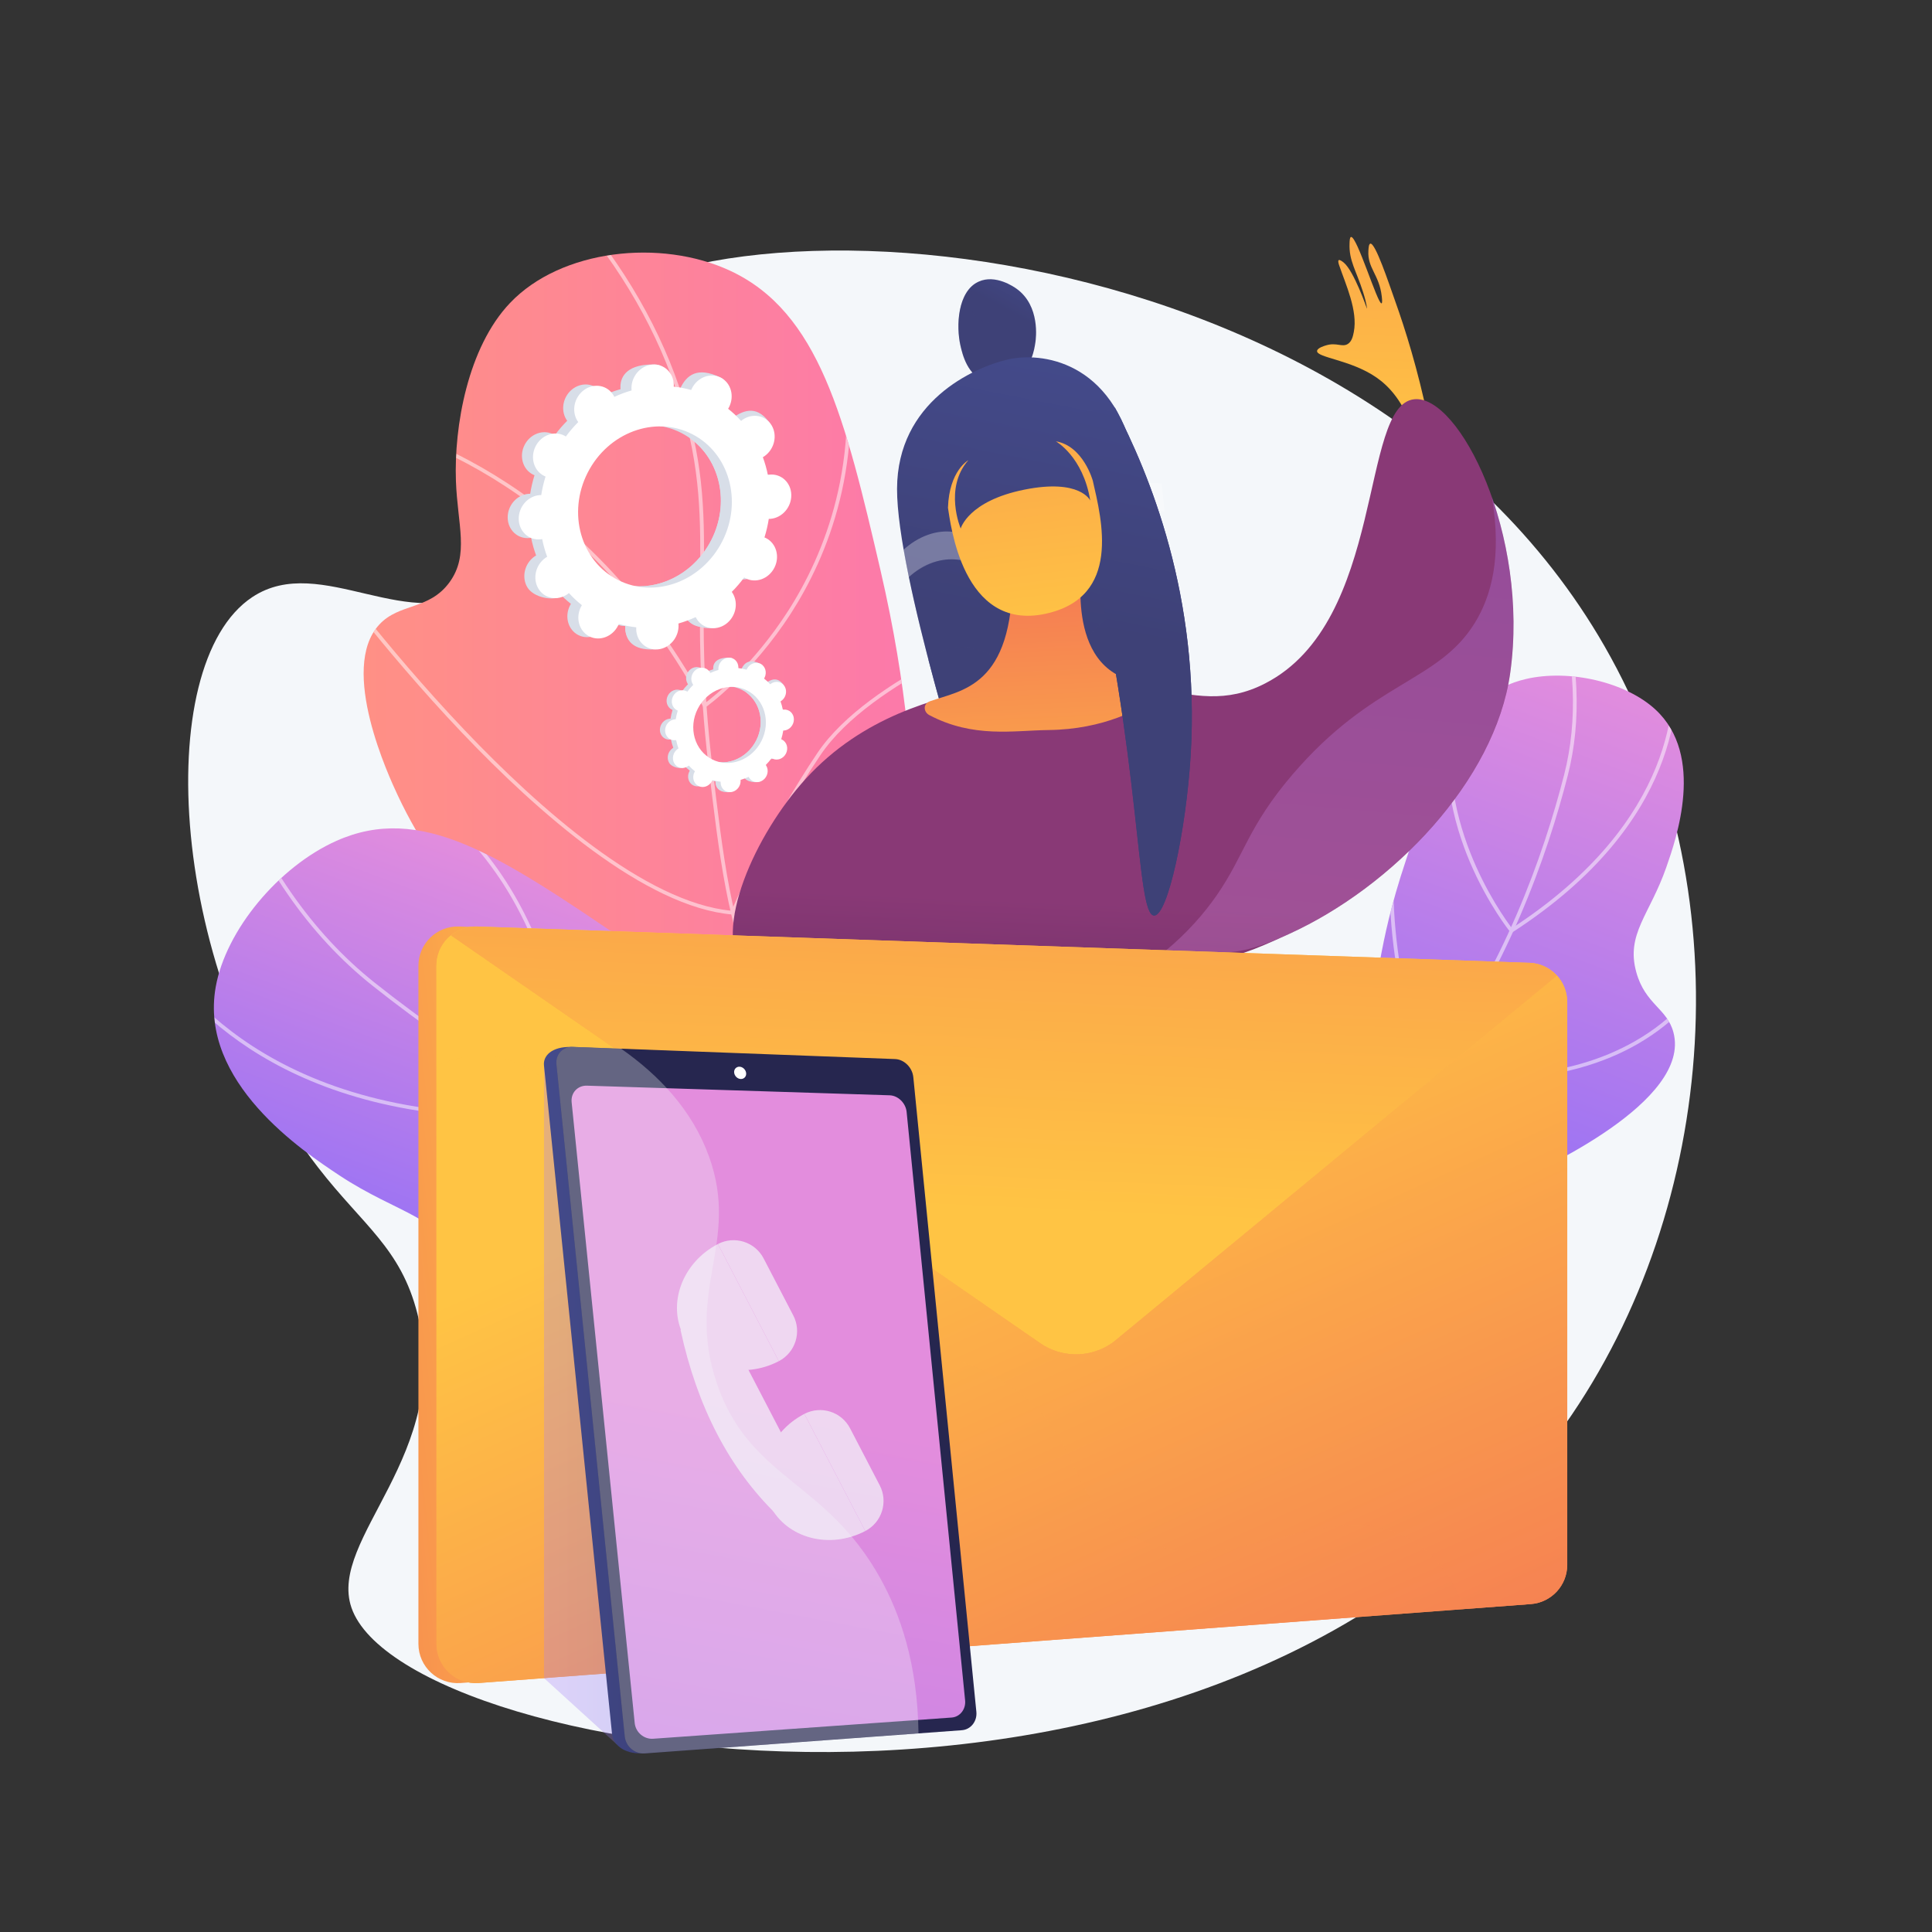 <?xml version="1.0" encoding="UTF-8"?>
<svg id="_Слой_1" data-name="Слой 1" xmlns="http://www.w3.org/2000/svg" version="1.1" viewBox="0 0 3710 3710">
  <rect x="0" y="0" width="3710" height="3710" fill="#333333" stroke="none"/>
  <defs>
    <style>
      .cls-1 {
        fill: url(#_Безымянный_градиент_12);
      }

      .cls-1, .cls-2, .cls-3, .cls-4, .cls-5, .cls-6, .cls-7, .cls-8, .cls-9, .cls-10, .cls-11, .cls-12, .cls-13, .cls-14, .cls-15, .cls-16, .cls-17, .cls-18, .cls-19, .cls-20, .cls-21, .cls-22, .cls-23, .cls-24, .cls-25, .cls-26, .cls-27, .cls-28, .cls-29, .cls-30 {
        stroke-width: 0px;
      }

      .cls-2 {
        fill: url(#_Безымянный_градиент_3);
      }

      .cls-3 {
        fill: url(#_Безымянный_градиент_4);
      }

      .cls-4 {
        fill: url(#_Безымянный_градиент_2);
      }

      .cls-5 {
        fill: #d8dee8;
      }

      .cls-31 {
        opacity: .5;
      }

      .cls-6 {
        fill: url(#_Безымянный_градиент);
      }

      .cls-7 {
        fill: #f4f7fa;
      }

      .cls-32 {
        clip-path: url(#clippath-2);
      }

      .cls-8 {
        fill: url(#_Безымянный_градиент_9);
        opacity: .8;
      }

      .cls-8, .cls-10, .cls-12, .cls-15, .cls-20 {
        isolation: isolate;
      }

      .cls-9 {
        fill: url(#_Безымянный_градиент_18);
      }

      .cls-10 {
        fill: url(#_Безымянный_градиент_10);
      }

      .cls-10, .cls-12, .cls-33, .cls-20 {
        opacity: .3;
      }

      .cls-11 {
        fill: url(#_Безымянный_градиент_24);
      }

      .cls-12 {
        fill: url(#_Безымянный_градиент_22);
      }

      .cls-13 {
        fill: none;
      }

      .cls-14 {
        fill: url(#_Безымянный_градиент_8);
      }

      .cls-34 {
        clip-path: url(#clippath-1);
      }

      .cls-15 {
        fill: url(#_Безымянный_градиент_21);
        opacity: .4;
      }

      .cls-16 {
        fill: url(#_Безымянный_градиент_23);
      }

      .cls-17 {
        fill: url(#_Безымянный_градиент_16);
      }

      .cls-18 {
        fill: url(#_Безымянный_градиент_13);
      }

      .cls-19 {
        fill: #26264f;
      }

      .cls-20, .cls-26 {
        fill: #fff;
      }

      .cls-21 {
        fill: url(#_Безымянный_градиент_5);
      }

      .cls-22 {
        fill: url(#_Безымянный_градиент_6);
      }

      .cls-23 {
        fill: url(#_Безымянный_градиент_17);
      }

      .cls-24 {
        fill: url(#_Безымянный_градиент_14);
      }

      .cls-35 {
        clip-path: url(#clippath);
      }

      .cls-25 {
        fill: url(#_Безымянный_градиент_20);
      }

      .cls-36 {
        clip-path: url(#clippath-3);
      }

      .cls-27 {
        fill: url(#_Безымянный_градиент_15);
      }

      .cls-37 {
        opacity: .7;
      }

      .cls-28 {
        fill: url(#_Безымянный_градиент_7);
      }

      .cls-29 {
        fill: url(#_Безымянный_градиент_19);
      }

      .cls-30 {
        fill: url(#_Безымянный_градиент_11);
      }
    </style>
    <linearGradient id="_Безымянный_градиент" data-name="Безымянный градиент" x1="3131" y1="2400" x2="2770.1" y2="1431.3" gradientTransform="translate(0 3707.9) scale(1 -1)" gradientUnits="userSpaceOnUse">
      <stop offset="0" stop-color="#e38ddd"/>
      <stop offset="1" stop-color="#9571f6"/>
    </linearGradient>
    <clipPath id="clippath">
      <path class="cls-13" d="M2383.7,2370.1c150.8,1,343-19.2,527-102.5,47-21.2,337.2-152.5,302.9-284.7-12.1-46.6-54.2-53.9-71.4-115.9-20.4-73.4,25.7-110.1,57.6-201.6,19.1-54.6,74.9-214.4-20.9-302.9-57.2-52.9-165.9-77.9-248.7-58.6-121.4,28.3-163.1,146.5-230.3,347.7-59.5,178.3-44.2,222.1-89.4,349.8-33.5,94.7-96.5,225.2-226.9,368.7Z"/>
    </clipPath>
    <linearGradient id="_Безымянный_градиент_2" data-name="Безымянный градиент 2" x1="698.3" y1="2280.9" x2="2221.3" y2="2280.9" gradientTransform="translate(0 3707.9) scale(1 -1)" gradientUnits="userSpaceOnUse">
      <stop offset="0" stop-color="#ff9085"/>
      <stop offset="1" stop-color="#fb6fbb"/>
    </linearGradient>
    <clipPath id="clippath-1">
      <path class="cls-13" d="M2221.3,2368.8c-115.7-71.4-274-193.4-374.6-390.9-132-259.1-48.7-420.5-155.9-882.8-67.8-292.3-118-495.6-288.5-575.1-133.6-62.3-325.1-41.1-422.9,61.8-81.4,85.5-107.6,237.6-103.9,341.5,3,84.7,26.1,142-12.3,194.8-39.3,53.9-96.5,39.6-135,81.4-78.1,84.9,19.6,293.6,35.4,327.4,175.6,375.2,593.4,567.4,776.7,649,151.5,67.5,381.8,151.6,681.1,192.9Z"/>
    </clipPath>
    <linearGradient id="_Безымянный_градиент_3" data-name="Безымянный градиент 3" x1="1417.2" y1="1907.5" x2="1130.8" y2="1138.7" gradientTransform="translate(0 3707.9) scale(1 -1)" gradientUnits="userSpaceOnUse">
      <stop offset="0" stop-color="#e38ddd"/>
      <stop offset="1" stop-color="#9571f6"/>
    </linearGradient>
    <clipPath id="clippath-2">
      <path class="cls-13" d="M2183.5,2353c-170.1,131-405.4,273.6-685.8,337.7-71.6,16.4-513.7,117.4-588.6-62-26.4-63.2,15-107.8-18.8-192.9-40.1-100.8-123.9-102.7-239-179-68.6-45.5-269.5-178.6-237.1-361.4,19.3-109.2,121.1-231.2,231.6-280.6,162.1-72.4,311.1,25.6,560.5,195.9,221.1,150.9,241.4,213.7,402.5,319.6,119.5,78.6,303.4,172.2,574.7,222.6Z"/>
    </clipPath>
    <linearGradient id="_Безымянный_градиент_4" data-name="Безымянный градиент 4" x1="1404.5" y1="1123.7" x2="2142.9" y2="1123.7" gradientTransform="translate(0 3707.9) scale(1 -1)" gradientUnits="userSpaceOnUse">
      <stop offset="0" stop-color="#ff9085"/>
      <stop offset="1" stop-color="#fb6fbb"/>
    </linearGradient>
    <clipPath id="clippath-3">
      <path class="cls-13" d="M2142.9,2506.7c-12.9-17.6-90.7-120-213.8-124.2-103-3.6-181.8,63.6-200.1,79.1-73.5,62.6-65,112.6-124.4,132.9-70.5,24.1-121.1-33.2-166.7-.1-31.5,22.8-40.7,74.2-27.9,110,22.4,62.9,117.8,92.9,190.1,77.8,99.7-20.7,101.9-115.7,215.1-146.2,65.8-17.7,84.9,9,154.9-8.2,81.2-19.9,137.6-76.1,172.8-121.1Z"/>
    </clipPath>
    <linearGradient id="_Безымянный_градиент_5" data-name="Безымянный градиент 5" x1="2630.4" y1="2834.5" x2="2685.5" y2="4179" gradientTransform="translate(0 3707.9) scale(1 -1)" gradientUnits="userSpaceOnUse">
      <stop offset="0" stop-color="#ffc444"/>
      <stop offset="1" stop-color="#f36f56"/>
    </linearGradient>
    <linearGradient id="_Безымянный_градиент_6" data-name="Безымянный градиент 6" x1="2234.4" y1="3986.9" x2="2162.2" y2="3896.3" gradientTransform="translate(447.4 4798.6) rotate(-9.5) scale(1 -1)" gradientUnits="userSpaceOnUse">
      <stop offset="0" stop-color="#444b8c"/>
      <stop offset="1" stop-color="#3e4177"/>
    </linearGradient>
    <linearGradient id="_Безымянный_градиент_7" data-name="Безымянный градиент 7" x1="2229.9" y1="3985.5" x2="2158.7" y2="3896.3" gradientTransform="translate(447.4 4798.6) rotate(-9.5) scale(1 -1)" gradientUnits="userSpaceOnUse">
      <stop offset="0" stop-color="#444b8c"/>
      <stop offset="1" stop-color="#3e4177"/>
    </linearGradient>
    <linearGradient id="_Безымянный_градиент_8" data-name="Безымянный градиент 8" x1="2286.8" y1="3832.8" x2="2087" y2="3302.9" gradientTransform="translate(447.4 4798.6) rotate(-9.5) scale(1 -1)" gradientUnits="userSpaceOnUse">
      <stop offset="0" stop-color="#444b8c"/>
      <stop offset="1" stop-color="#3e4177"/>
    </linearGradient>
    <linearGradient id="_Безымянный_градиент_9" data-name="Безымянный градиент 9" x1="2356.1" y1="3836.3" x2="2150.4" y2="3290.7" gradientTransform="translate(447.4 4798.6) rotate(-9.5) scale(1 -1)" gradientUnits="userSpaceOnUse">
      <stop offset="0" stop-color="#444b8c"/>
      <stop offset="1" stop-color="#3e4177"/>
    </linearGradient>
    <linearGradient id="_Безымянный_градиент_10" data-name="Безымянный градиент 10" x1="2292.7" y1="3850" x2="2085.6" y2="3300.7" gradientTransform="translate(447.4 4798.6) rotate(-9.5) scale(1 -1)" gradientUnits="userSpaceOnUse">
      <stop offset="0" stop-color="#444b8c"/>
      <stop offset="1" stop-color="#3e4177"/>
    </linearGradient>
    <linearGradient id="_Безымянный_градиент_11" data-name="Безымянный градиент 11" x1="2108.7" y1="1072.9" x2="2146.8" y2="1971.5" gradientTransform="translate(0 3707.9) scale(1 -1)" gradientUnits="userSpaceOnUse">
      <stop offset="0" stop-color="#311944"/>
      <stop offset="1" stop-color="#893976"/>
    </linearGradient>
    <linearGradient id="_Безымянный_градиент_12" data-name="Безымянный градиент 12" x1="2023" y1="1923.6" x2="1987.1" y2="2697.4" gradientTransform="translate(0 3707.9) scale(1 -1)" gradientUnits="userSpaceOnUse">
      <stop offset="0" stop-color="#ffc444"/>
      <stop offset="1" stop-color="#f36f56"/>
    </linearGradient>
    <linearGradient id="_Безымянный_градиент_13" data-name="Безымянный градиент 13" x1="2464.1" y1="3771.6" x2="2266.8" y2="3248.4" gradientTransform="translate(447.4 4798.6) rotate(-9.5) scale(1 -1)" gradientUnits="userSpaceOnUse">
      <stop offset="0" stop-color="#444b8c"/>
      <stop offset="1" stop-color="#3e4177"/>
    </linearGradient>
    <linearGradient id="_Безымянный_градиент_14" data-name="Безымянный градиент 14" x1="2464.1" y1="3771.6" x2="2266.8" y2="3248.4" gradientTransform="translate(447.4 4798.6) rotate(-9.5) scale(1 -1)" gradientUnits="userSpaceOnUse">
      <stop offset="0" stop-color="#444b8c"/>
      <stop offset="1" stop-color="#3e4177"/>
    </linearGradient>
    <linearGradient id="_Безымянный_градиент_15" data-name="Безымянный градиент 15" x1="2120.6" y1="3273.2" x2="2168.8" y2="4450.1" gradientTransform="translate(447.4 4798.6) rotate(-9.5) scale(1 -1)" gradientUnits="userSpaceOnUse">
      <stop offset="0" stop-color="#ffc444"/>
      <stop offset="1" stop-color="#f36f56"/>
    </linearGradient>
    <linearGradient id="_Безымянный_градиент_16" data-name="Безымянный градиент 16" x1="2524.2" y1="1636.4" x2="2676.6" y2="3381" gradientTransform="translate(0 3707.9) scale(1 -1)" gradientUnits="userSpaceOnUse">
      <stop offset="0" stop-color="#e38ddd"/>
      <stop offset=".7" stop-color="#ac79ef"/>
      <stop offset="1" stop-color="#9571f6"/>
    </linearGradient>
    <linearGradient id="_Безымянный_градиент_17" data-name="Безымянный градиент 17" x1="1249.7" y1="1210.2" x2="353.9" y2="1115.1" gradientTransform="translate(0 3707.9) scale(1 -1)" gradientUnits="userSpaceOnUse">
      <stop offset="0" stop-color="#ffc444"/>
      <stop offset="1" stop-color="#f36f56"/>
    </linearGradient>
    <linearGradient id="_Безымянный_градиент_18" data-name="Безымянный градиент 18" x1="1728" y1="1601.2" x2="2473.6" y2="-50.2" gradientTransform="translate(0 3707.9) scale(1 -1)" gradientUnits="userSpaceOnUse">
      <stop offset="0" stop-color="#ffc444"/>
      <stop offset="1" stop-color="#f36f56"/>
    </linearGradient>
    <linearGradient id="_Безымянный_градиент_19" data-name="Безымянный градиент 19" x1="1905.4" y1="1382.4" x2="1978.8" y2="2986" gradientTransform="translate(0 3707.9) scale(1 -1)" gradientUnits="userSpaceOnUse">
      <stop offset="0" stop-color="#ffc444"/>
      <stop offset="1" stop-color="#f36f56"/>
    </linearGradient>
    <linearGradient id="_Безымянный_градиент_20" data-name="Безымянный градиент 20" x1="1728" y1="1601.2" x2="2473.6" y2="-50.2" gradientTransform="translate(0 3707.9) scale(1 -1)" gradientUnits="userSpaceOnUse">
      <stop offset="0" stop-color="#ffc444"/>
      <stop offset="1" stop-color="#f36f56"/>
    </linearGradient>
    <linearGradient id="_Безымянный_градиент_21" data-name="Безымянный градиент 21" x1="1939.2" y1="1696.5" x2="2684.8" y2="45.2" gradientTransform="translate(0 3707.9) scale(1 -1)" gradientUnits="userSpaceOnUse">
      <stop offset="0" stop-color="#ffc444"/>
      <stop offset="1" stop-color="#f36f56"/>
    </linearGradient>
    <linearGradient id="_Безымянный_градиент_22" data-name="Безымянный градиент 22" x1="1044.7" y1="1010.2" x2="1446.2" y2="1010.2" gradientTransform="translate(0 3707.9) scale(1 -1)" gradientUnits="userSpaceOnUse">
      <stop offset="0" stop-color="#aa80f9"/>
      <stop offset="1" stop-color="#6165d7"/>
    </linearGradient>
    <linearGradient id="_Безымянный_градиент_23" data-name="Безымянный градиент 23" x1="3554.8" y1="1019.5" x2="4382.7" y2="1019.5" gradientTransform="translate(-2542.7 3634.6) rotate(1.1) scale(1 -1)" gradientUnits="userSpaceOnUse">
      <stop offset="0" stop-color="#444b8c"/>
      <stop offset="1" stop-color="#26264f"/>
    </linearGradient>
    <linearGradient id="_Безымянный_градиент_24" data-name="Безымянный градиент 24" x1="1220.1" y1="1002.7" x2="1660.1" y2="-1318.4" gradientTransform="translate(2692.9 3707.9) rotate(-180)" gradientUnits="userSpaceOnUse">
      <stop offset="0" stop-color="#e38ddd"/>
      <stop offset="1" stop-color="#9571f6"/>
    </linearGradient>
  </defs>
  <g id="Illustration">
    <g>
      <path class="cls-7" d="M1057.4,654.4c-97.2,139.2,16.8,364.9-127.5,469.6-140.5,101.9-313-65.1-445.4,22.6-196.4,130.1-160.5,725.6,126.6,1095.6,86.3,111.3,158.5,154.6,190.4,280.4,68.6,270.2-172.5,430.9-126.6,564.6,103.3,300.9,1692.3,553.4,2329.9-350.9,297.8-422.4,342.3-1032.3,76.3-1495.5-480.7-837-1805.5-898.8-2023.7-586.4Z"/>
      <g>
        <path id="SVGID" class="cls-6" d="M2383.7,2370.1c150.8,1,343-19.2,527-102.5,47-21.2,337.2-152.5,302.9-284.7-12.1-46.6-54.2-53.9-71.4-115.9-20.4-73.4,25.7-110.1,57.6-201.6,19.1-54.6,74.9-214.4-20.9-302.9-57.2-52.9-165.9-77.9-248.7-58.6-121.4,28.3-163.1,146.5-230.3,347.7-59.5,178.3-44.2,222.1-89.4,349.8-33.5,94.7-96.5,225.2-226.9,368.7Z"/>
        <g class="cls-35">
          <g class="cls-31">
            <path class="cls-26" d="M2005,2452.4c-87.3,0-176.7-12.1-267.3-36.2l1.8-6.9c165,43.9,325.5,47.6,477.1,11.1,202-48.7,377.2-169.7,520.8-359.6,149.5-197.8,227.3-420.9,266.2-573.1,26.9-105.3,21.7-222-15.4-346.7l6.8-2c37.5,126,42.8,243.9,15.5,350.5-39.1,152.9-117.2,376.9-267.4,575.6-144.6,191.3-321.1,313.1-524.8,362.3-69.4,16.7-140.6,25.1-213.3,25.1Z"/>
            <path class="cls-26" d="M2901.7,1791.8l-2-2.5c-.4-.5-42.8-53.3-77-133.8-31.6-74.4-62.6-188.6-30.7-309.5l6.9,1.8c-56.5,214.3,85.8,410.2,104.4,434.6,319.1-207.8,316-445.2,307.3-513.1-.2-1.9-.4-3-.4-3.5h3.6s3.6,0,3.6,0c0,.4.1,1.3.3,2.6,8.8,69.2,12.1,311.3-313.3,521.8l-2.7,1.7Z"/>
            <path class="cls-26" d="M2864.7,2072.4c-37.5,0-78.3-2.8-122.6-9.3l-1.9-.3-.8-1.7c-.9-1.8-87.1-186.9-68.2-438.5l19.1-253.6,7.1.5-19.1,253.6c-17.8,236.8,58.1,414,66.7,433.2,107.8,15.6,263.2,18.2,394.6-56.9,79-45.1,112.3-97.8,112.7-98.3l6.1,3.8c-1.4,2.2-34.3,54.4-114.8,100.5-57.5,32.9-148.5,67-278.9,67Z"/>
          </g>
        </g>
      </g>
      <g>
        <g>
          <path id="SVGID-2" data-name="SVGID" class="cls-4" d="M2221.3,2368.8c-115.7-71.4-274-193.4-374.6-390.9-132-259.1-48.7-420.5-155.9-882.8-67.8-292.3-118-495.6-288.5-575.1-133.6-62.3-325.1-41.1-422.9,61.8-81.4,85.5-107.6,237.6-103.9,341.5,3,84.7,26.1,142-12.3,194.8-39.3,53.9-96.5,39.6-135,81.4-78.1,84.9,19.6,293.6,35.4,327.4,175.6,375.2,593.4,567.4,776.7,649,151.5,67.5,381.8,151.6,681.1,192.9Z"/>
          <g class="cls-34">
            <g class="cls-31">
              <path class="cls-26" d="M2347.3,2418.6c-182.4-29.9-343.8-77-479.6-140-201-93.2-340-219.1-413.1-374-57.2-121.2-73.7-261.7-94.7-439.7-17.4-147.5-16.4-253.6-15.5-347.1,1.1-121.3,2-217.1-38.6-347.1-41.3-132.1-113.1-257.2-213.4-371.8l5.4-4.7c101,115.4,173.3,241.3,214.9,374.3,41,131.1,40.1,227.4,38.9,349.3-.9,93.3-1.9,199.2,15.4,346.2,21.7,184.3,37.4,317.4,94,437.5,72.4,153.4,210.2,278,409.7,370.5,135.2,62.7,296,109.6,477.8,139.4l-1.2,7Z"/>
              <path class="cls-26" d="M1351.9,1360.2l-1.9-3.5c-131.7-246.6-305.6-382.3-428.2-452.7-132.8-76.2-235.7-94.4-236.7-94.5l1.2-7c1,.2,105.1,18.5,239.1,95.4,122.9,70.5,296.8,206.1,429,451.9,16.4-12.4,92.4-72.6,159.3-177.1,69.3-108.2,143-287.4,100.1-526.8l7-1.3c43.3,241.8-31.2,422.8-101.3,532.2-76,118.4-163.4,180.6-164.3,181.2l-3.3,2.3Z"/>
              <path class="cls-26" d="M1409.3,1756.4l-2.6-.2c-168.4-14.3-375.4-197.7-519.4-349-155.7-163.6-273.3-326-274.5-327.6l5.8-4.2c1.2,1.6,118.6,163.7,273.9,327,142.4,149.6,346.5,330.8,512.2,346.5,8.8-20.4,73.5-167.6,165.4-303.6,99-146.5,378.4-247,381.2-248l2.4,6.7c-2.8,1-280,100.7-377.7,245.3-98.1,145.3-165.1,303.2-165.7,304.8l-1,2.4Z"/>
              <path class="cls-26" d="M1718.8,2255.8c-62.6,0-155-3.4-263-18-185.3-25.1-455.7-89.4-691.3-253.1l-454.9-316,4.1-5.8,454.9,316c234.3,162.8,503.5,226.8,688,251.8,175.2,23.8,309.3,17.8,340.9,15.9-55.2-64.6-85.3-137.7-89.4-217.3-3.4-65.3,10.6-135.2,41.5-207.5,52.6-122.9,137.4-211.8,138.2-212.7l5.1,4.9c-.8.9-84.8,89-136.9,210.7-30.5,71.3-44.3,140-40.9,204.2,4.2,80.1,35.3,153.6,92.4,218.2l4.7,5.3-7.1.6c-.7,0-32.5,2.6-86.4,2.6Z"/>
            </g>
          </g>
        </g>
        <g>
          <path id="SVGID-3" data-name="SVGID" class="cls-2" d="M2183.5,2353c-170.1,131-405.4,273.6-685.8,337.7-71.6,16.4-513.7,117.4-588.6-62-26.4-63.2,15-107.8-18.8-192.9-40.1-100.8-123.9-102.7-239-179-68.6-45.5-269.5-178.6-237.1-361.4,19.3-109.2,121.1-231.2,231.6-280.6,162.1-72.4,311.1,25.6,560.5,195.9,221.1,150.9,241.4,213.7,402.5,319.6,119.5,78.6,303.4,172.2,574.7,222.6Z"/>
          <g class="cls-32">
            <g class="cls-31">
              <path class="cls-26" d="M1928.4,2375.3c-133.3,0-271.7-20.1-414.6-60.2-341.3-95.9-622.5-282.5-798.4-422.2-122.5-97.3-218-235.3-283.8-410.2l6.7-2.5c65.4,173.7,160.1,310.6,281.5,407.1,175.3,139.2,455.7,325.3,795.9,420.9,326.7,91.8,629.9,78.1,901.2-40.7,203.7-89.2,382.7-231.8,532.1-423.9l5.6,4.4c-150.1,193-330.1,336.4-534.8,426-154.1,67.5-318.4,101.3-491.3,101.3Z"/>
              <path class="cls-26" d="M984.7,2146.4c-467.9,0-648.1-245.4-694.2-325.3-1-1.7-1.6-2.8-1.9-3.3l5.6-4.3c.4.6,1,1.5,2.5,4.1,48.9,84.7,250.5,357.7,793.2,317.8.2-17.6-.6-105.3-27.8-212.7-27.9-110.2-90.3-264.4-228.7-372.5l4.4-5.6c140,109.5,203,265.2,231.2,376.6,30.5,120.6,27.9,216.7,27.9,217.6v3.2c-.1,0-3.3.2-3.3.2-37.9,2.9-74.2,4.2-108.9,4.2Z"/>
              <path class="cls-26" d="M931.4,2597.4c-86.3,0-139.1-19.8-139.8-20l2.5-6.6c.8.3,84.1,31.4,212.9,14.6,118.7-15.5,301.3-76.1,498.1-276.3-5.7-24.9-71.4-294.2-297.9-550.1l-240-271.1,5.3-4.7,240,271.1c237.8,268.7,299.4,552.4,300,555.2l.4,1.9-1.3,1.4c-198.9,203-383.9,264.2-504.1,279.9-27.5,3.6-53,5-76.1,5Z"/>
            </g>
          </g>
        </g>
        <g>
          <path id="SVGID-4" data-name="SVGID" class="cls-3" d="M2142.9,2506.7c-12.9-17.6-90.7-120-213.8-124.2-103-3.6-181.8,63.6-200.1,79.1-73.5,62.6-65,112.6-124.4,132.9-70.5,24.1-121.1-33.2-166.7-.1-31.5,22.8-40.7,74.2-27.9,110,22.4,62.9,117.8,92.9,190.1,77.8,99.7-20.7,101.9-115.7,215.1-146.2,65.8-17.7,84.9,9,154.9-8.2,81.2-19.9,137.6-76.1,172.8-121.1Z"/>
          <g class="cls-36">
            <g class="cls-31">
              <path class="cls-26" d="M1576.8,2689.1c-61.1,0-135.6-30.5-222.3-91.2l2-2.9c116.1,81.3,209.8,108.1,278.4,79.5,43.2-18,64.6-51.9,87.3-87.9,25.5-40.4,51.9-82.3,111.8-102.2,46-15.3,99.4-8,205.6,6.6,53.1,7.3,106.1,17.9,157.7,31.5l-.9,3.4c-51.4-13.6-104.3-24.1-157.2-31.4-105.7-14.6-158.7-21.9-204-6.8-58.7,19.6-84.7,60.8-109.9,100.7-23,36.4-44.7,70.8-89,89.3-18.2,7.6-38,11.3-59.5,11.3Z"/>
              <path class="cls-26" d="M1455.2,2792.2l-.8-3.5c126.2-29.3,160.4-100.3,163.5-107.1-11.3-39-44.4-71.9-70.2-92.8-28.2-22.8-54.1-36.4-54.4-36.5l1.6-3.2c1,.5,104.7,55.3,126.5,132l.2.6-.2.6c-.3.8-32.4,78.8-166.2,109.9Z"/>
              <path class="cls-26" d="M1742.3,2751.4c-12.7-38.1-1.2-94.6,34.1-167.8,23.6-49,50.6-89.4,55.9-97.2-57-46.4-196.3,63.8-197.7,65l-2.2-2.8c.4-.3,36.4-29,79.2-51.1,57.9-30,99.7-34.2,124.4-12.7l1.2,1-.9,1.3c-1.2,1.7-120,174.2-90.4,263.1l-3.4,1.1Z"/>
              <path class="cls-26" d="M1865.8,2698.2c-33.6-128.8,139.1-199.9,159.7-207.8-59.2-102.1-207.2-121.5-208.7-121.7l.4-3.5c1.5.2,153,20,212.3,125.2l1,1.8-2,.7c-1.9.7-194.1,71.3-159.5,204.3l-3.4.9Z"/>
            </g>
          </g>
        </g>
      </g>
      <g>
        <path class="cls-5" d="M1410.8,1108.2c19.7,10,44.4.8,55.2-20.5,10.8-21.3,3.6-46.7-16-56.7-1-.5-2.1-1-3.1-1.4,3.7-11.8,6.4-23.7,8.3-35.6,1.1,0,2.3,0,3.4-.1,22.4-2,40.3-22.6,39.8-46.1-.5-23.4-19.1-40.8-41.5-38.8-1.2.1-2.3.3-3.5.5-2.3-11.6-5.6-23-9.6-34,1-.6,2.1-1.2,3.1-1.9,19.2-13.5,25.3-40,13.7-59.3-11.6-19.3-36.6-24-55.8-10.6-1,.7-1.9,1.4-2.8,2.2-7.6-8.4-15.9-16.2-24.9-23.3.6-1,1.3-2.1,1.8-3.2,10.8-21.3,25-44.6,5.1-54.3-45.9-22.4-65.6-3.2-76.4,18.1-.6,1.1-1,2.2-1.5,3.3-11-3.1-22.2-5.2-33.5-6.4,0-1.2.1-2.4.1-3.6-.5-23.4,6.5-36.1-16-36.6-49.1-1-65.7,20.4-65.3,43.8,0,1.2.1,2.4.2,3.6-11.3,3.2-22.3,7.3-33.1,12.3-.5-1-1-2.1-1.7-3.1-11.6-19.3-36.6-24-55.8-10.6-19.2,13.5-25.3,40-13.7,59.3.6,1,1.2,1.9,1.9,2.8-8.5,8.5-16.5,17.7-23.8,27.7-1-.6-1.9-1.2-2.9-1.7-19.7-10-44.4-.8-55.2,20.5-10.8,21.3-3.6,46.7,16,56.7,1,.5,2.1,1,3.1,1.4-3.7,11.8-6.4,23.7-8.3,35.6-1.1,0-2.3,0-3.4.1-22.5,2-40.3,22.6-39.8,46.1.5,23.4,19.1,40.8,41.5,38.8,1.2-.1,2.3-.3,3.5-.5,2.3,11.6,5.6,23,9.6,34-1,.6-2.1,1.2-3.1,1.9-19.2,13.5-25.3,40-13.7,59.3,11.6,19.3,50.1,28.3,69.4,14.8,1-.7-11.6-5.7-10.7-6.4,7.6,8.4,15.9,16.2,24.9,23.3-.6,1-1.3,2.1-1.8,3.2-10.8,21.3-3.6,46.7,16,56.7,19.7,10,44.4.8,55.2-20.5.6-1.1,1-2.2,1.5-3.3,11,3.1,22.2,5.2,33.5,6.4,0,1.2-.1,2.4-.1,3.6.5,23.4,19.1,40.8,41.5,38.8,22.5-2,40.3-22.6,39.8-46.1,0-1.2-.1-2.4-.2-3.6,11.3-3.2,22.3-7.3,33.1-12.3.5,1,1,2.1,1.7,3.1,11.6,19.3,36.6,24,55.8,10.6,19.2-13.5,25.3-40,13.7-59.3-.6-1-1.2-1.9-1.9-2.8,8.5-8.5,16.5-17.7,23.8-27.7,1,.6,1.9,1.2,2.9,1.7ZM1165.5,1111.3c-71.4-36.3-97.5-128.4-58.2-205.8,39.3-77.4,129-110.7,200.5-74.4,71.4,36.3,97.5,128.4,58.2,205.8-39.3,77.4-129,110.7-200.5,74.4Z"/>
        <path class="cls-5" d="M1458.5,994c22.4-2,40.3-22.6,39.8-46.1-.5-23.4-19.1-40.8-41.5-38.8-1.2.1-2.3.3-3.5.5-2.3-11.6-5.6-23-9.6-34,1-.6,2.1-1.2,3.1-1.9,19.2-13.5,43-46,29.4-64-25.7-34.2-52.3-19.4-71.5-5.9-1,.7-1.9,1.4-2.8,2.2-7.6-8.4-15.9-16.2-24.9-23.3.6-1,1.3-2.1,1.8-3.2,5.9-11.6,6.4-24.4,2.5-35.2-18.6,32.7-36.9,65.4-54.8,98.4,57,41.8,75.1,124.1,39.5,194.2-30.2,59.5-90.2,92.9-148.8,88.7-2.6,6.8-5.2,13.6-8,20.3-7.6,18.2-16.2,36.1-24.9,53.9,5.4,1,10.9,1.8,16.4,2.4,0,1.2-.1,2.4-.1,3.6.5,23.4,14.7,43.4,55.4,41.2,22.5-1.2,26.4-25,25.9-48.5,0-1.2-.1-2.4-.2-3.6,11.3-3.2,22.3-7.3,33.1-12.3.5,1,1,2.1,1.7,3.1,11.6,19.3,52,27.5,71.2,14.1,19.2-13.5,10-43.5-1.6-62.8-.6-1-1.2-1.9-1.9-2.8,8.5-8.5,16.5-17.7,23.8-27.7,1,.6,1.9,1.2,2.9,1.7,19.7,10,44.4.8,55.2-20.5,10.8-21.3,3.6-46.7-16-56.7-1-.5-2.1-1-3.1-1.4,3.7-11.8,6.4-23.7,8.3-35.6,1.1,0,2.3,0,3.4-.1Z"/>
        <path class="cls-26" d="M1431.9,1110.6c19.7,10,44.4.8,55.2-20.5s3.6-46.7-16-56.7c-1-.5-2.1-1-3.1-1.4,3.7-11.8,6.4-23.7,8.3-35.6,1.1,0,2.3,0,3.4-.1,22.5-2,40.3-22.6,39.8-46.1-.5-23.4-19.1-40.8-41.5-38.8-1.2.1-2.3.3-3.5.5-2.3-11.6-5.6-23-9.6-34,1-.6,2.1-1.2,3.1-1.9,19.2-13.5,25.3-40,13.7-59.3-11.6-19.3-36.6-24-55.8-10.6-1,.7-1.9,1.4-2.8,2.2-7.6-8.4-15.9-16.2-24.9-23.3.6-1,1.3-2.1,1.8-3.2,10.8-21.3,3.6-46.7-16-56.7-19.7-10-44.4-.8-55.2,20.5-.6,1.1-1,2.2-1.5,3.3-11-3.1-22.2-5.2-33.5-6.4,0-1.2.1-2.4.1-3.6-.5-23.4-19.1-40.8-41.5-38.8-22.4,2-40.3,22.6-39.8,46.1,0,1.2.1,2.4.2,3.6-11.3,3.2-22.3,7.3-33.1,12.3-.5-1-1-2.1-1.7-3.1-11.6-19.3-36.6-24-55.8-10.6-19.2,13.5-25.3,40-13.7,59.3.6,1,1.2,1.9,1.9,2.8-8.5,8.5-16.5,17.7-23.8,27.7-1-.6-1.9-1.2-2.9-1.7-19.7-10-44.4-.8-55.2,20.5s-3.6,46.7,16,56.7c1,.5,2.1,1,3.1,1.4-3.7,11.8-6.4,23.7-8.3,35.6-1.1,0-2.3,0-3.4.1-22.5,2-40.3,22.6-39.8,46.1s19.1,40.8,41.5,38.8c1.2-.1,2.3-.3,3.5-.5,2.3,11.6,5.6,23,9.6,34-1,.6-2.1,1.2-3.1,1.9-19.2,13.5-25.3,40-13.7,59.3,11.6,19.3,36.6,24,55.8,10.6,1-.7,1.9-1.4,2.8-2.2,7.6,8.4,15.9,16.2,24.9,23.3-.6,1-1.3,2.1-1.8,3.2-10.8,21.3-3.6,46.7,16,56.7s44.4.8,55.2-20.5c.6-1.1,1-2.2,1.5-3.3,11,3.1,22.2,5.2,33.5,6.4,0,1.2-.1,2.4-.1,3.6.5,23.4,19.1,40.8,41.5,38.8,22.5-2,40.3-22.6,39.8-46.1,0-1.2-.1-2.4-.2-3.6,11.3-3.2,22.3-7.3,33.1-12.3.5,1,1,2.1,1.7,3.1,11.6,19.3,36.6,24,55.8,10.6,19.2-13.5,25.3-40,13.7-59.3-.6-1-1.2-1.9-1.9-2.8,8.5-8.5,16.5-17.7,23.8-27.7,1,.6,1.9,1.2,2.9,1.7ZM1186.6,1113.7c-71.4-36.3-97.5-128.4-58.2-205.8s129-110.7,200.5-74.4c71.4,36.3,97.5,128.4,58.2,205.8-39.3,77.4-129,110.7-200.5,74.4Z"/>
      </g>
      <g>
        <path class="cls-21" d="M2715.6,833.5c-19.3-62.5-49.4-92.7-72.4-108.6-49.2-34.2-115.9-38.1-114-51.2.8-5.7,14-9.6,17.9-10.7,19.3-5.7,30.1,4.1,40.8-2.3,8-4.8,10.2-15.1,11.8-23.2,8-40.9-15.5-91.1-28.1-128-.9-2.6-2.8-8.5-.9-9.9,2.1-1.5,7.6,3,9.5,4.5,19.9,16.2,44.8,88.8,44.8,88.8,0,0,0-8.3-7.5-32-13.1-41.2-27.3-60.3-26-93,.2-6.4.5-12.1,2.7-12.8,11.2-3.3,51.4,129.9,58.8,127.4,1.9-.6.8-9.5.3-13.9-4.8-41.3-27.6-53.7-25.6-87,.3-5.3.7-12.9,3.6-13.7,9.6-2.7,35.3,75.1,48,110.8,19,53.2,43.1,129.5,63.3,226.4-9,9.5-18,19.1-27.1,28.6Z"/>
        <path class="cls-22" d="M1893.4,732.7c-35.6-11.1-45.1-52.3-48.9-68.6-8.9-38.5-5.5-104.9,34.8-123.3,32.4-14.8,68.5,10.5,73,13.8,45.6,32.9,37,96,36,102.6-2.2,14.8-6.9,45.3-33.7,64.2-1.9,1.3-30.6,21-61.3,11.3Z"/>
        <g class="cls-33">
          <path class="cls-28" d="M1940.5,638c-23.6-23.4-56.9-13.1-71-34.4-7-10.6-8.8-28.5,5.3-60.4-36.1,21.1-39,84-30.4,121,3.8,16.3,13.3,57.5,48.9,68.6,30.8,9.6,59.4-10,61.3-11.3,1.2-.8,2.3-1.7,3.4-2.6,3.9-30.6,1.7-61.7-17.6-80.8Z"/>
        </g>
        <path class="cls-14" d="M1865.3,1551.5s-143.2-445.3-142.7-612.8c.5-167.5,146.6-232.6,211.5-248.1,64.8-15.5,202.4,1.5,244.8,190.1,42.3,188.5,11.8,611.3,11.8,611.3l-325.3,59.5Z"/>
        <path class="cls-20" d="M1984.1,1103.2c103.2-12.6,126-110,220.8-121.3,9.2-1.1,19.5-1.4,30.9-.3-1.4-18.5-3.2-36.2-5.4-53-12.9-1.6-24.5-1.3-34.7-.1-94.8,11.2-117.7,108.6-220.9,121.2-84.1,10.3-121.7-48-192.9-22.7-18.3,6.5-33.8,16.8-46.9,28.7,3,16.9,6.4,34.5,10.2,52.6,12.8-11.5,28-21.4,45.8-27.8,71.2-25.4,108.7,32.9,192.9,22.6Z"/>
        <path class="cls-8" d="M1992.9,1273.9c-77.2,8.8-112.4-49.9-177.5-25.8-12.2,4.5-23.1,11.1-32.6,18.8,39,149.4,82.4,284.6,82.4,284.6l325.3-59.5s12-165.7,10.5-335.8c-2.4.1-4.7.3-7,.6-87,9.6-106.6,106.3-201.2,117.2Z"/>
        <path class="cls-10" d="M2165.9,990.3c-87,9.6-106.7,106.3-201.3,117-77.2,8.8-112.5-50-177.5-25.9-16.3,6-30.1,15.7-41.7,26.9,10.5,51.1,23.7,105.7,37.5,158.5,9.6-7.7,20.4-14.3,32.6-18.8,65.1-24.1,100.3,34.7,177.5,25.8,94.6-10.8,114.3-107.5,201.2-117.2,2.2-.2-19.9-167.3-28.3-166.4Z"/>
        <path class="cls-30" d="M1428.5,1867.1c-62.8-81.8,23.6-266.9,118.4-371.2,110.3-121.4,251.5-154.8,341.1-174.7,296.6-66,391.7,68.2,541.4-8.8,232.2-119.4,181.2-534.2,286.2-545.7,86.2-9.4,221.9,259.4,184.4,525.9-29.1,206.8-225.8,410.3-424.4,500.8-144.1,65.7-122.2,48.3-450.2,67.2-380.3,22-535,87.1-596.9,6.5Z"/>
        <path class="cls-1" d="M1785.1,1346.9c60.9-21.9,160.4-26.9,159.3-244.4,0,0,126.1-8,130.8-6.4,4.5,1.5-33.4,217.2,142.8,215.8,12,0,15.1,16.7,5.5,24.4-31.9,25.2-103.7,64.3-210.1,65.6-67.3.8-144.2,15.9-228.7-28.6-11.6-6.1-12.4-21.7.4-26.3Z"/>
        <path class="cls-18" d="M2216.4,1758.1c-35.7.4-23.3-301-130-743.6-22.1-91.8-43.8-166.6-59.2-216.9,37.9-4.9,75.9-9.7,113.8-14.6,65.9,126.6,164,362.3,145.4,667.7-8.8,143.6-43.7,307-69.9,307.4Z"/>
        <path class="cls-24" d="M2216.4,1758.1c-35.7.4-23.3-301-130-743.6-22.1-91.8-43.8-166.6-59.2-216.9,37.9-4.9,75.9-9.7,113.8-14.6,65.9,126.6,164,362.3,145.4,667.7-8.8,143.6-43.7,307-69.9,307.4Z"/>
        <path class="cls-27" d="M1820.3,974.7c4.8,28.3,27.1,238.7,187.5,203.9,146.4-31.7,107.9-180.4,90.7-255.5,0,0-18.3-66.9-70.9-75.6,0,0,52.3,29.2,66,113.7,0,0-19-42.6-126.7-20.9-107.8,21.7-122.1,74.6-122.1,74.6,0,0-32.8-77.2,14.7-131.2,0,0-36.8,20.3-39.1,91Z"/>
        <g class="cls-33">
          <path class="cls-17" d="M2864.7,954.1c20.1,116.6-1.5,191.8-32.9,242.5-70.7,114.1-195.8,110.6-349.8,290.7-86.2,100.8-91.8,154.3-145.4,231.7-24.6,35.5-56.7,72.3-99.7,107.9,115.7,3.2,138.1,12.3,238.6-33.6,198.6-90.6,395.3-294,424.4-500.8,17-121.1-1.7-242.7-35.3-338.4Z"/>
        </g>
      </g>
      <g>
        <path class="cls-23" d="M2901.9,1848.9l-2020.4-69.7c-42.7-1.5-78,32.7-78,75.4v1302.1c0,43.9,37.3,78.5,81.1,75.2l2020.4-151.6c39.4-3,69.8-35.8,69.8-75.2v-1080.9c0-40.7-32.2-74-72.8-75.4Z"/>
        <path class="cls-9" d="M2936.7,1848.9l-2020.4-69.7c-42.7-1.5-78,32.7-78,75.4v1302.1c0,43.9,37.3,78.5,81.1,75.2l2020.4-151.6c39.4-3,69.8-35.8,69.8-75.2v-1080.9c0-40.7-32.2-74-72.8-75.4Z"/>
        <g>
          <path class="cls-29" d="M2143.4,2573l846.6-699.2c-13.2-14.7-32.1-24.2-53.4-24.9l-2020.4-69.7c-19.2-.7-37,5.9-50.7,17.3l1131.8,782.8c44.6,30.8,104.3,28.3,146.1-6.2Z"/>
          <path class="cls-25" d="M2143.4,2573c-41.8,34.5-101.5,37.1-146.1,6.2l-1131.8-782.8c-16.7,13.8-27.4,34.7-27.4,58.1v1302.1c0,43.9,37.3,78.5,81.1,75.2l2020.4-151.6c39.4-3,69.8-35.8,69.8-75.2v-1080.9c0-19.4-7.4-37.1-19.5-50.5l-846.6,699.2Z"/>
        </g>
        <path class="cls-15" d="M2990,1873.8l-846.6,699.2c-41.8,34.5-101.5,37.1-146.1,6.2l-1131.8-782.8c-16.7,13.8-27.4,34.7-27.4,58.1v192c40.9-17.2,75.5-20.5,103.6-18.1,77.8,6.5,96.3,55,245.2,125.1,139.2,65.5,153.8,37.6,215.2,85.1,118.2,91.5,66.5,197,170.1,295.2,107.9,102.3,201,22.9,355.3,120.1,163,102.7,110.8,224,245.2,295.2,188.2,99.8,380.4-90.5,540.4,10,48.4,30.4,79.3,78.3,99.2,130.7l127.2-9.5c39.4-3,69.8-35.8,69.8-75.2v-1080.9c0-19.4-7.4-37.1-19.5-50.5Z"/>
      </g>
      <g>
        <path class="cls-5" d="M1473.2,1455.6c9.3,4.7,21,.4,26.1-9.7s1.7-22.1-7.6-26.8c-.5-.2-1-.4-1.5-.6,1.7-5.6,3-11.2,3.9-16.8.5,0,1.1,0,1.6,0,10.6-.9,19-10.7,18.8-21.8-.2-11.1-9-19.3-19.6-18.3-.6,0-1.1.1-1.6.2-1.1-5.5-2.6-10.9-4.5-16,.5-.3,1-.6,1.4-.9,9.1-6.4,12-18.9,6.5-28-5.5-9.1-17.3-11.4-26.4-5-.5.3-.9.7-1.3,1-3.6-4-7.5-7.6-11.8-11,.3-.5.6-1,.9-1.5,5.1-10.1,11.8-21.1,2.4-25.6-21.7-10.6-31-1.5-36.1,8.5-.3.5-.5,1.1-.7,1.6-5.2-1.5-10.5-2.5-15.8-3,0-.6,0-1.1,0-1.7-.2-11.1,3.1-17.1-7.6-17.3-23.2-.5-31,9.6-30.8,20.7,0,.6,0,1.1.1,1.7-5.3,1.5-10.5,3.5-15.6,5.8-.2-.5-.5-1-.8-1.5-5.5-9.1-17.3-11.4-26.4-5s-12,18.9-6.5,28c.3.5.6.9.9,1.3-4,4-7.8,8.4-11.3,13.1-.4-.3-.9-.6-1.4-.8-9.3-4.7-21-.4-26.1,9.7-5.1,10.1-1.7,22,7.6,26.8.5.2,1,.4,1.5.6-1.7,5.6-3,11.2-3.9,16.8-.5,0-1.1,0-1.6,0-10.6.9-19,10.7-18.8,21.8.2,11.1,9,19.3,19.6,18.3.6,0,1.1-.1,1.6-.2,1.1,5.5,2.6,10.9,4.5,16-.5.3-1,.6-1.4.9-9.1,6.4-12,18.9-6.5,28s23.7,13.4,32.8,7c.5-.3-5.5-2.7-5-3,3.6,4,7.5,7.6,11.8,11-.3.5-.6,1-.9,1.5-5.1,10.1-1.7,22.1,7.6,26.8,9.3,4.7,21,.4,26.1-9.7.3-.5.5-1.1.7-1.6,5.2,1.5,10.5,2.5,15.8,3,0,.6,0,1.1,0,1.7.2,11.1,9,19.3,19.6,18.3s19-10.7,18.8-21.8c0-.6,0-1.1-.1-1.7,5.3-1.5,10.5-3.5,15.6-5.8.2.5.5,1,.8,1.5,5.5,9.1,17.3,11.4,26.4,5s12-18.9,6.5-28c-.3-.5-.6-.9-.9-1.3,4-4,7.8-8.4,11.3-13.1.4.3.9.6,1.4.8ZM1357.4,1457c-33.7-17.1-46.1-60.6-27.5-97.2s61-52.3,94.7-35.1c33.7,17.1,46.1,60.6,27.5,97.2-18.6,36.5-61,52.3-94.7,35.1Z"/>
        <path class="cls-5" d="M1495.8,1401.6c10.6-.9,19-10.7,18.8-21.8-.2-11.1-9-19.3-19.6-18.3-.6,0-1.1.1-1.6.2-1.1-5.5-2.6-10.9-4.5-16,.5-.3,1-.6,1.4-.9,9.1-6.4,20.3-21.7,13.9-30.2-12.1-16.1-24.7-9.2-33.8-2.8-.5.3-.9.7-1.3,1-3.6-4-7.5-7.6-11.8-11,.3-.5.6-1,.9-1.5,2.8-5.5,3-11.5,1.2-16.7-8.8,15.4-17.4,30.9-25.9,46.5,26.9,19.7,35.5,58.6,18.7,91.8-14.3,28.1-42.6,43.9-70.3,41.9-1.2,3.2-2.4,6.4-3.8,9.6-3.6,8.6-7.7,17-11.7,25.5,2.6.5,5.1.9,7.7,1.1,0,.6,0,1.1,0,1.7.2,11.1,6.9,20.5,26.2,19.5,10.6-.6,12.5-11.8,12.2-22.9,0-.6,0-1.1-.1-1.7,5.3-1.5,10.5-3.5,15.6-5.8.2.5.5,1,.8,1.5,5.5,9.1,24.6,13,33.6,6.6,9.1-6.4,4.7-20.5-.8-29.7-.3-.5-.6-.9-.9-1.3,4-4,7.8-8.4,11.3-13.1.4.3.9.6,1.4.8,9.3,4.7,21,.4,26.1-9.7,5.1-10.1,1.7-22-7.6-26.8-.5-.2-1-.4-1.5-.6,1.7-5.6,3-11.2,3.9-16.8.5,0,1.1,0,1.6,0Z"/>
        <path class="cls-26" d="M1483.2,1456.7c9.3,4.7,21,.4,26.1-9.7s1.7-22-7.6-26.8c-.5-.2-1-.4-1.5-.6,1.7-5.6,3-11.2,3.9-16.8.5,0,1.1,0,1.6,0,10.6-.9,19-10.7,18.8-21.8s-9-19.3-19.6-18.3c-.6,0-1.1.1-1.6.2-1.1-5.5-2.6-10.9-4.5-16,.5-.3,1-.6,1.4-.9,9.1-6.4,12-18.9,6.5-28-5.5-9.1-17.3-11.4-26.4-5-.5.3-.9.7-1.3,1-3.6-4-7.5-7.6-11.8-11,.3-.5.6-1,.9-1.5,5.1-10.1,1.7-22.1-7.6-26.8s-21-.4-26.1,9.7c-.3.5-.5,1.1-.7,1.6-5.2-1.5-10.5-2.5-15.8-3,0-.6,0-1.1,0-1.7-.2-11.1-9-19.3-19.6-18.3s-19,10.7-18.8,21.8c0,.6,0,1.1.1,1.7-5.3,1.5-10.5,3.5-15.6,5.8-.2-.5-.5-1-.8-1.5-5.5-9.1-17.3-11.4-26.4-5s-12,18.9-6.5,28c.3.5.6.9.9,1.3-4,4-7.8,8.4-11.3,13.1-.4-.3-.9-.6-1.4-.8-9.3-4.7-21-.4-26.1,9.7s-1.7,22.1,7.6,26.8c.5.2,1,.4,1.5.6-1.7,5.6-3,11.2-3.9,16.8-.5,0-1.1,0-1.6,0-10.6.9-19,10.7-18.8,21.8.2,11.1,9,19.3,19.6,18.3.6,0,1.1-.1,1.6-.2,1.1,5.5,2.6,10.9,4.5,16-.5.3-1,.6-1.4.9-9.1,6.4-12,18.9-6.5,28,5.5,9.1,17.3,11.4,26.4,5,.5-.3.9-.7,1.3-1,3.6,4,7.5,7.6,11.8,11-.3.5-.6,1-.9,1.5-5.1,10.1-1.7,22.1,7.6,26.8s21,.4,26.1-9.7c.3-.5.5-1.1.7-1.6,5.2,1.5,10.5,2.5,15.8,3,0,.6,0,1.1,0,1.7.2,11.1,9,19.3,19.6,18.3s19-10.7,18.8-21.8c0-.6,0-1.1-.1-1.7,5.3-1.5,10.5-3.5,15.6-5.8.2.5.5,1,.8,1.5,5.5,9.1,17.3,11.4,26.4,5,9.1-6.4,12-18.9,6.5-28-.3-.5-.6-.9-.9-1.3,4-4,7.8-8.4,11.3-13.1.5.3.9.6,1.4.8ZM1367.4,1458.2c-33.7-17.1-46.1-60.6-27.5-97.2,18.6-36.5,61-52.3,94.7-35.1,33.7,17.1,46.1,60.6,27.5,97.2-18.6,36.5-61,52.3-94.7,35.1Z"/>
      </g>
      <polygon class="cls-12" points="1044.7 2045.9 1044.7 3222.5 1184.3 3349.6 1446.2 3139.9 1044.7 2045.9"/>
      <g>
        <g>
          <g>
            <path class="cls-16" d="M1727.1,2069.7l120.6,1212.9c1.8,18.1-10.6,33.9-27.7,35.1l-587.6,49.2c-35.8,1.3-55.1-18-57.1-37.1l-130.7-1283.8c-2-19.3,15.9-36.4,52.1-35.6l595.6,25.1c17.3.7,32.9,16.1,34.7,34.3Z"/>
            <path class="cls-19" d="M1753.8,2068.1l121.1,1219.1c1.8,18.2-10.7,34-27.8,35.3l-609.2,44.7c-19,1.4-36.2-13.2-38.2-32.4l-131.2-1290.6c-2-19.4,12.3-34.7,31.6-33.9l618.8,23.4c17.4.7,33,16.2,34.9,34.5Z"/>
            <path class="cls-11" d="M1741,2135.4l112.3,1129.9c1.7,17-10,31.8-26,32.9l-573,40.7c-17.7,1.3-33.7-12.3-35.5-30.2l-121.1-1192.1c-1.8-18,11.4-32.3,29.3-31.8l581.4,18.5c16.2.5,30.9,14.9,32.6,32Z"/>
          </g>
          <path class="cls-26" d="M1432.8,2060.6c.7,6.5-3.9,11.6-10.3,11.4-6.3-.2-12-5.7-12.7-12.2-.7-6.5,4-11.6,10.3-11.4,6.3.2,12,5.7,12.7,12.2Z"/>
        </g>
        <g class="cls-37">
          <path class="cls-7" d="M1378.6,2388.9c-68.5,35.6-97.8,114.9-65.5,177s114,83.6,182.5,47.9l-117-224.9Z"/>
          <path class="cls-7" d="M1495.6,2613.8h0l-117-224.9h0c31.9-16.6,71.2-4.2,87.8,27.7l56.9,109.4c16.6,31.9,4.2,71.2-27.7,87.8Z"/>
          <path class="cls-7" d="M1544.6,2715.1c-68.5,35.6-97.8,114.9-65.5,177s114,83.6,182.5,47.9l-117-224.9Z"/>
          <path class="cls-7" d="M1661.6,2940h0l-117-224.9h0c31.9-16.6,71.2-4.2,87.8,27.7l56.9,109.4c16.6,31.9,4.2,71.2-27.7,87.8Z"/>
          <path class="cls-7" d="M1562.5,2871.3l-71.2,37.1c-91-88.6-152.5-206.8-184.5-354.6l71.2-37.1,184.5,354.6Z"/>
        </g>
        <g class="cls-33">
          <path class="cls-7" d="M1376.4,2655.7c-60.5-178.9,44.8-269-14.8-434.7-32.5-90.1-97.5-157.3-169-207.3l-92.5-3.5c-19.3-.7-33.6,14.5-31.6,33.9l131.2,1290.6c2,19.2,19.2,33.8,38.2,32.4l525.9-38.6c-1.7-134.8-35.9-230.7-74-298.9-104.6-187.4-250.8-188.8-313.5-374Z"/>
        </g>
      </g>
    </g>
  </g>
</svg>